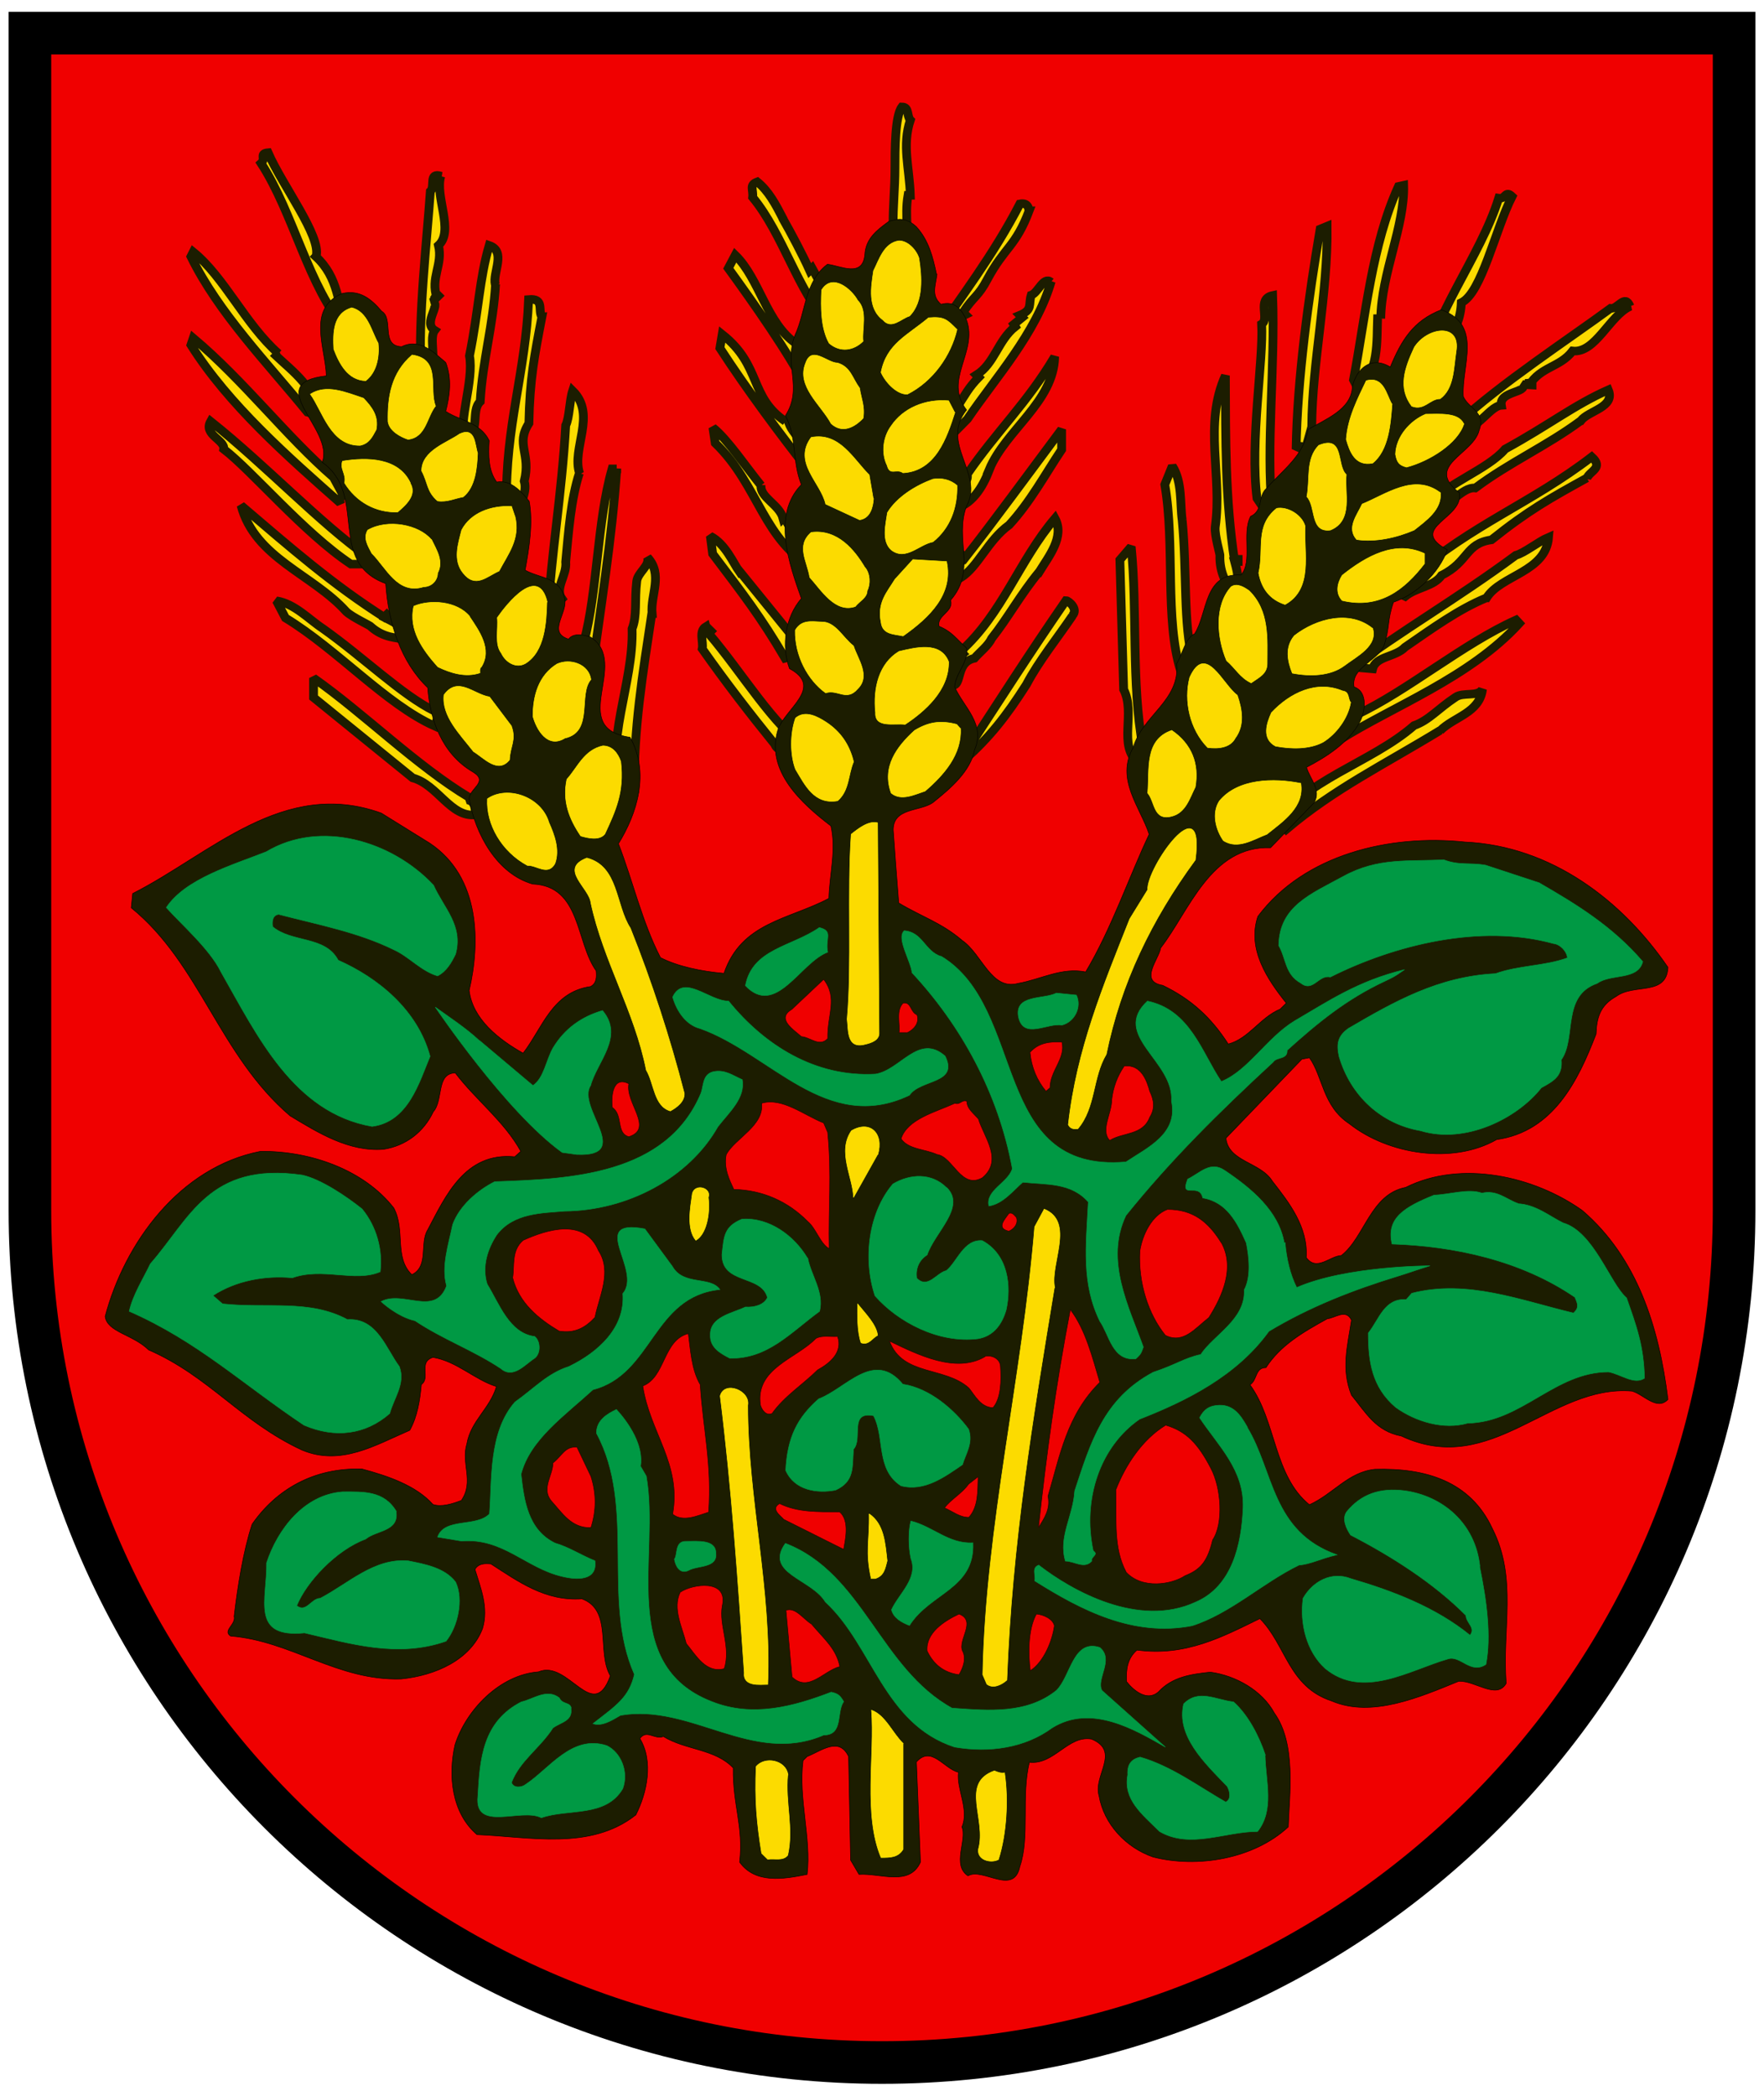 <?xml version="1.0" encoding="UTF-8" standalone="no"?>
<svg
   xmlns:dc="http://purl.org/dc/elements/1.1/"
   xmlns:cc="http://creativecommons.org/ns#"
   xmlns:rdf="http://www.w3.org/1999/02/22-rdf-syntax-ns#"
   xmlns:svg="http://www.w3.org/2000/svg"
   xmlns="http://www.w3.org/2000/svg"
   xmlns:sodipodi="http://sodipodi.sourceforge.net/DTD/sodipodi-0.dtd"
   xmlns:inkscape="http://www.inkscape.org/namespaces/inkscape"
   width="410"
   height="487"
   viewBox="0 0 410 487"
   version="1.1"
   id="svg12"
   sodipodi:docname="CHE Roggwil BE COA.svg"
   inkscape:version="0.92.3 (2405546, 2018-03-11)">
  <defs
     id="defs16">
    <style
       id="style2"
       type="text/css">
   <![CDATA[
    .fil2 {fill:#4F9E2C}
    .fil1 {fill:#DE0000}
    .fil4 {fill:#F8C300}
    .fil0 {fill:white}
    .fil6 {fill:black;fill-rule:nonzero}
    .fil3 {fill:#DE0000;fill-rule:nonzero}
    .fil5 {fill:white;fill-rule:nonzero}
   ]]>
  </style>
    <style
       id="style2-0"
       type="text/css">
   <![CDATA[
    .fil2 {fill:#4F9E2C}
    .fil1 {fill:#DE0000}
    .fil4 {fill:#F8C300}
    .fil0 {fill:white}
    .fil6 {fill:black;fill-rule:nonzero}
    .fil3 {fill:#DE0000;fill-rule:nonzero}
    .fil5 {fill:white;fill-rule:nonzero}
   ]]>
  </style>
  </defs>
  <sodipodi:namedview
     pagecolor="#ffffff"
     bordercolor="#666666"
     borderopacity="1"
     objecttolerance="10"
     gridtolerance="10"
     guidetolerance="10"
     inkscape:pageopacity="0"
     inkscape:pageshadow="2"
     inkscape:window-width="1920"
     inkscape:window-height="1017"
     id="namedview14"
     showgrid="false"
     inkscape:zoom="1.5022279"
     inkscape:cx="338.00239"
     inkscape:cy="252.68601"
     inkscape:window-x="-8"
     inkscape:window-y="-8"
     inkscape:window-maximized="1"
     inkscape:current-layer="svg12" />
  <g
     id="g10"
     style="stroke:#000000">
    <g
       id="g860"
       transform="translate(-371.893,249.398)">
      <path
         id="path828"
         d="M 378.57,-241.796 V 42.913 c 0,103.273 88.705,187.219 198.128,187.219 109.424,0 198.128,-83.946 198.128,-187.219 V -241.796 Z"
         inkscape:connector-curvature="0"
         style="fill:#f00000;fill-opacity:1;stroke:none;stroke-width:1" />
      <g
         style="clip-rule:evenodd;fill-rule:evenodd;image-rendering:optimizeQuality;shape-rendering:geometricPrecision;text-rendering:geometricPrecision"
         id="g945"
         transform="matrix(0.038,0,0,0.038,731.204,-357.969)" />
    </g>
    <path
       d="m 6.951,7.698 v 273.55 c 0,109.38 88.67,198.05 198.05,198.05 109.38,0 198.05,-88.669 198.05,-198.05 V 7.698 Z"
       id="path2"
       inkscape:connector-curvature="0"
       style="fill:none;stroke-width:9.902" />
  </g>
  <style
     type="text/css"
     id="style840">
	.st0{fill:#1D1D1B;}
	.st1{fill:#0085CC;}
	.st2{fill:#FAB800;}
	.st3{fill:#FEFEFE;}
	.st4{fill:#F9B800;}
</style>
  <style
     type="text/css"
     id="style840-8">
	.st0{fill:#1D1D1B;}
	.st1{fill:#0085CC;}
	.st2{fill:#FAB800;}
	.st3{fill:#FEFEFE;}
	.st4{fill:#F9B800;}
</style>
  <g
     style="clip-rule:evenodd;fill-rule:evenodd;stroke-width:1.134;image-rendering:optimizeQuality;shape-rendering:geometricPrecision;text-rendering:geometricPrecision"
     id="g985"
     transform="matrix(0.034,0,0,0.033,7.242,-11.647)">
    <g
       transform="matrix(26.458,0,0,26.458,12959.71,2458.064)"
       id="g1207"
       style="stroke-width:1.134">
      <path
         inkscape:connector-curvature="0"
         d="m -120.306,0.977 c -0.3,8.378 -5.916,12.947 -9.96,19.345 2.097,-15.384 14.903,-31.531 19.621,-47.144 1.872,0.305 1.648,-2.209 3.445,-0.457 -4.343,8.835 -7.863,25.742 -13.105,28.256 z m 43.66,0.99 c -5.317,2.361 -8.987,12.567 -14.903,11.881 -3.295,4.417 -8.238,4.113 -11.233,9.139 v -0.609 l 0.749,-0.076 V 22.911 l -2.396,-0.152 c 1.198,2.285 -6.141,1.752 -5.542,5.56 -3.445,0.228 -7.264,8.911 -10.934,4.493 10.484,-10.053 28.907,-22.544 39.166,-30.312 1.872,0.305 3.67,-3.96 5.017,-0.533 z M -89.452,32.431 c -8.912,6.778 -18.347,11.043 -27.259,17.898 -3.67,-0.381 -6.44,5.788 -10.409,3.503 2.247,-4.341 13.704,-8.454 18.123,-13.861 11.233,-6.321 17.823,-11.729 26.66,-15.765 1.872,4.646 -5.092,5.484 -7.114,8.225 z M -141.049,5.242 h -0.899 c -0.225,5.56 0.449,14.775 -5.167,18.431 l -1.048,-2.133 c 3.145,-17.06 4.718,-35.872 11.608,-51.485 l 1.348,-0.305 c 0.3,10.891 -5.766,23.458 -5.916,35.491 z m 53.17,42.422 c -9.511,5.407 -15.202,8.682 -24.638,16.451 -6.815,0.99 -5.841,5.864 -12.881,9.444 -2.022,3.046 -6.59,3.199 -9.436,5.636 -3.744,-1.676 0.449,-3.884 1.722,-5.255 15.726,-14.014 30.779,-19.497 46.505,-31.911 3.145,2.97 -0.524,3.732 -1.273,5.712 z m -71.068,-13.633 -1.648,6.093 -0.749,-0.762 c -0.674,-0.457 -1.198,0.228 -1.648,0.609 0.3,-18.736 3.22,-40.441 6.216,-58.568 l 1.797,-0.762 c 0.225,18.05 -3.894,36.481 -3.969,53.313 z m 45.082,45.544 c -7.039,2.97 -14.004,8.149 -20.969,13.1 -2.546,2.742 -7.564,2.361 -8.387,5.788 l -5.092,-0.457 c 11.533,-9.063 27.109,-18.355 42.087,-29.779 2.247,-0.609 5.841,-3.656 8.462,-4.798 -0.674,9.292 -12.356,10.053 -16.026,16.146 z m -55.417,-24.143 c -0.749,-0.228 -1.198,0.533 -1.797,0.762 l -2.022,-3.123 c -1.872,-15.232 1.722,-36.786 1.198,-46.382 2.172,-1.295 -1.348,-6.702 2.846,-7.616 0.674,19.193 -1.722,40.518 -0.15,56.359 z m 63.954,30.921 c -12.806,14.471 -32.876,22.163 -46.505,31.074 l -2.621,-0.152 c 1.498,-2.666 4.718,-4.341 7.114,-6.626 12.956,-6.245 27.484,-18.888 41.188,-25.209 z M -178.868,69.826 v -0.533 h 0.899 v 0.609 h -0.899 c 1.048,4.037 1.273,5.179 -1.048,7.921 -0.974,-2.361 -2.846,-4.57 -2.771,-9.52 0.15,-0.152 -1.423,-5.331 -1.198,-7.616 1.872,-13.557 -3.07,-27.342 2.621,-40.289 0.075,17.289 -0.075,32.673 2.396,49.505 z m 53.095,45.011 c -14.528,9.139 -27.484,15.613 -39.765,26.352 -1.348,-1.523 -2.995,2.361 -3.894,-0.152 8.313,-13.1 25.761,-17.441 36.92,-27.494 3.819,-1.371 6.216,-4.493 10.709,-7.54 2.022,-1.447 5.766,0 6.965,-2.132 -0.749,6.321 -7.339,7.311 -10.934,11.043 z m -66.65,-55.978 c 1.273,13.633 0.225,27.799 2.771,37.547 1.648,1.295 -2.396,2.285 -3.145,2.666 -4.194,-13.785 -1.423,-33.511 -4.119,-49.657 l 1.947,-4.95 c 2.621,4.265 1.947,9.977 2.546,14.394 z m -10.11,60.167 h 0.3 c 1.198,1.904 -0.674,3.199 -1.648,4.341 -5.167,-4.57 -0.524,-13.1 -3.67,-19.421 l -0.974,-34.501 2.921,-3.503 c 1.648,16.527 0,36.633 2.995,53.084 z m -60.135,-166.64 c -2.172,6.778 -0.225,12.719 0,20.03 h -0.599 c -0.974,5.941 0.599,9.444 -0.974,17.593 l 0.374,-0.609 c -4.943,-2.437 -2.771,-13.937 -2.771,-24.143 0,-4.874 0,-13.937 1.797,-16.375 1.947,0 1.198,2.437 2.172,3.503 z m -32.876,26.352 c 1.947,3.503 5.092,9.596 6.89,13.709 l 0.599,-0.609 c 2.546,4.874 5.916,9.825 4.493,15.308 -8.238,-9.368 -11.982,-24.371 -19.845,-34.196 0.225,-2.056 -0.974,-3.275 1.198,-4.113 2.921,2.437 4.718,5.941 6.665,9.825 z m 63.58,-2.209 c -3.52,9.596 -6.291,9.596 -10.784,18.202 -2.396,4.722 -3.52,4.493 -6.291,8.835 l 0.599,0.609 c -3.744,1.828 -1.797,4.113 -3.969,6.55 l -0.599,-0.609 c -1.198,0.838 -1.797,2.894 -3.37,2.437 l 0.599,-0.609 -0.374,0.381 -1.797,-1.828 0.374,-0.381 0.599,0.609 c 7.264,-11.043 15.726,-22.315 22.616,-36.024 1.797,-0.381 2.322,0.838 2.322,1.828 z m -60.21,35.339 c -0.225,4.113 4.343,5.103 4.718,11.043 l -1.797,1.219 c -4.718,-9.596 -14.004,-23.153 -20.444,-32.292 l 1.797,-3.503 c 6.291,6.321 8.088,18.202 15.726,23.534 z m 65.901,-16.527 c -3.969,13.937 -14.378,25.59 -21.643,36.633 l -2.771,2.894 c -0.374,-0.228 -0.599,-0.838 -1.198,-0.609 l -1.198,1.219 -1.198,-2.437 0.599,0.609 c 0.974,-0.609 0.374,-3.046 2.396,-2.209 -0.824,-2.285 1.198,-0.609 0,-3.046 l 0.599,0.609 c 2.172,-3.503 3.145,-5.484 5.691,-8.149 l -0.599,-0.609 c 4.718,-3.046 5.542,-9.215 10.035,-12.871 l -0.374,-0.609 2.172,-1.828 -0.599,-0.609 c 3.37,-1.447 2.172,-2.818 2.921,-5.331 1.797,-0.609 3.145,-5.103 5.092,-3.503 z m -68.672,37.243 0.599,-0.609 c 0.974,4.874 6.665,7.54 8.462,12.871 l -2.771,1.219 C -296.142,36.239 -304.754,24.358 -311.868,13.086 l 0.599,-3.656 c 10.26,8.378 6.89,16.603 16.326,23.153 z m 52.721,12.871 c -1.797,4.722 -4.493,9.444 -9.661,10.663 -1.797,-3.656 4.718,-6.321 3.894,-9.444 7.489,-11.272 15.577,-19.04 22.616,-31.302 -0.225,12.033 -12.581,19.421 -16.925,30.084 z m -59.012,4.113 c -0.374,3.275 4.718,5.103 5.691,8.835 l 0.599,-0.609 c 0.225,2.437 1.348,2.666 2.771,5.331 l -0.374,-0.381 0.599,-0.609 0.374,0.381 -0.599,0.609 c 3.37,2.894 5.317,3.656 6.291,7.768 l -1.198,1.219 c -13.779,-7.768 -14.528,-22.315 -25.986,-33.739 l -0.599,-4.113 c 3.744,3.046 8.687,10.663 12.431,15.384 z m 77.659,-9.444 c -4.119,6.321 -8.088,13.937 -13.555,20.03 -5.542,4.113 -8.088,11.272 -12.581,14.09 -1.797,0.609 -3.145,6.55 -4.943,3.503 0.374,-2.056 2.546,-6.931 6.141,-8.835 l -0.374,0.381 -0.599,-0.609 0.374,-0.381 0.599,0.609 c 7.489,-9.825 16.326,-22.315 24.938,-34.196 v 5.331 z m -5.691,32.368 c -4.943,6.169 -8.238,12.49 -12.356,17.822 -0.974,2.056 -2.921,3.503 -4.493,5.331 -5.542,1.219 -2.546,8.835 -6.89,6.931 -0.824,-2.666 0.974,-4.113 2.921,-6.321 l -0.599,-0.609 1.573,-1.219 -0.599,-0.609 c 10.859,-10.053 15.127,-24.143 24.413,-35.415 2.546,4.874 -1.573,10.053 -3.969,14.09 z m -77.509,0 13.555,17.212 c 0,2.056 0.374,3.046 0.599,5.331 l -2.396,0.609 c -6.291,-11.043 -10.784,-16.984 -18.722,-27.799 l -0.599,-4.722 c 3.894,2.056 5.916,7.159 7.489,9.444 z m 85.971,11.881 c -3.744,5.712 -8.687,12.033 -11.832,18.202 -5.317,8.606 -9.436,13.937 -15.951,20.03 l -0.599,-2.209 0.599,0.609 c 9.061,-14.318 16.55,-26.428 26.136,-40.746 0.599,0 3.37,2.285 1.573,4.113 z m -93.984,4.646 -0.374,-0.381 0.599,-0.609 0.374,0.381 -0.599,0.609 c 8.837,10.663 16.7,24.6 25.537,30.693 -0.599,2.056 -3.37,3.656 -4.493,2.285 -0.749,-3.046 -2.921,-0.838 -3.969,-3.503 -6.291,-7.997 -12.581,-16.375 -18.722,-25.362 0.374,-1.828 -0.974,-4.722 0.974,-5.941 0.225,0.838 0,1.447 0.599,1.828 z M -416.262,-11.285 c 5.916,5.636 5.691,12.567 7.863,19.573 -9.81,-11.424 -13.555,-30.997 -22.017,-44.402 1.348,-1.219 -0.599,-2.589 1.797,-2.818 3.744,8.835 13.779,22.239 12.431,27.57 z m 32.277,-21.401 c -1.573,5.407 3.52,14.623 -0.599,18.431 1.198,5.179 -2.172,8.606 -0.374,14.014 l -0.374,-0.381 0.374,-0.609 0.374,0.381 -1.573,1.599 c 2.396,0.609 -2.546,5.636 0.599,7.616 -1.947,2.589 1.947,10.967 -3.52,10.815 -0.824,-14.014 1.573,-35.415 2.396,-47.829 1.348,-1.219 -0.599,-5.179 2.771,-4.037 z m 14.154,28.789 c -0.599,10.815 -3.37,20.411 -3.969,31.226 -2.546,2.437 0.225,8.378 -3.969,9.825 -1.797,-4.417 2.396,-15.384 1.198,-22.01 2.396,-12.186 2.546,-20.411 5.092,-29.398 4.493,1.599 0.824,7.235 1.573,10.434 z m -56.091,18.431 -0.599,0.609 c 3.894,3.808 11.009,9.215 10.26,15.613 l -2.172,-0.609 c -10.409,-13.176 -22.991,-26.428 -30.105,-41.431 l 0.599,-1.219 c 8.088,6.778 13.405,19.193 22.017,27.037 z m 68.073,-9.825 c -1.947,10.434 -3.145,16.603 -3.37,28.408 -3.52,5.636 0.599,7.997 -1.198,15.384 0.974,3.427 -1.797,6.778 -1.797,10.434 -3.52,1.599 -2.546,-2.818 -2.771,-4.57 -0.374,-20.411 4.943,-34.805 5.691,-54.226 4.119,-0.381 2.396,2.818 3.37,4.57 z m -53.844,42.802 2.921,5.56 -0.599,-0.381 c -0.824,0.228 -0.599,0.99 -0.599,1.599 -13.405,-12.186 -28.907,-26.199 -38.567,-42.041 l 0.599,-1.828 c 13.18,11.424 24.039,26.199 36.171,37.014 z m 63.505,-1.142 c -2.172,7.007 -2.771,15.384 -3.52,23.61 0.374,3.58 -2.921,7.007 -0.974,9.825 l -3.52,3.427 c 0.599,-14.242 3.52,-31.378 4.493,-49.581 0.974,-1.98 0.974,-6.626 1.797,-9.215 6.291,6.398 -0.374,15.384 1.797,22.01 z m -54.443,22.391 c -0.599,0.381 -0.374,1.219 -0.599,1.828 h -3.969 c -12.207,-8.378 -25.537,-24.828 -32.876,-30.617 0.374,-2.437 -5.317,-3.808 -3.37,-7.388 14.378,11.805 28.308,27.189 40.739,36.176 z m 64.104,-23.61 c -1.198,18.812 -4.343,38.004 -6.291,53.617 l -1.797,1.828 c -0.974,-2.818 -0.225,-6.169 -0.374,-9.368 3.52,-13.404 3.37,-31.988 7.264,-46.001 h 1.198 z m -59.611,39.832 -0.374,-0.381 0.599,-0.609 0.374,0.381 -0.599,0.609 c 3.52,1.828 4.493,2.437 5.092,5.788 -2.396,-0.762 -5.542,-0.381 -9.061,-3.58 0,-0.228 -4.718,-2.437 -6.291,-3.96 -8.687,-9.977 -23.59,-14.242 -27.184,-28.256 12.581,11.043 23.59,21.02 37.369,30.007 z m 68.672,-1.219 c -2.396,16.375 -4.718,30.769 -4.493,46.61 -1.947,0 -1.198,2.818 -3.52,1.828 -4.343,-14.394 3.37,-29.779 2.921,-44.402 1.348,-3.58 0.599,-7.388 1.198,-12.643 0.225,-2.361 3.52,-4.189 2.771,-6.398 4.119,4.57 0.749,9.977 1.198,15.004 z m -84.998,3.96 c 10.634,7.768 20.295,17.593 28.907,22.01 1.947,-0.381 0.225,3.199 0,3.96 -12.581,-5.788 -25.162,-20.411 -38.567,-28.789 l -2.322,-4.57 c 4.718,0.762 8.462,5.027 11.982,7.388 z m 37.968,45.011 -0.599,0.609 c 2.172,0.381 1.947,2.589 2.172,3.96 -6.515,0.838 -9.81,-7.997 -16.326,-9.825 l -25.612,-21.401 v -5.179 c 12.956,9.368 26.585,23.381 40.29,31.835 z"
         style="fill:#fcdb00;fill-opacity:1;stroke:#1c1d00;stroke-width:2.269;stroke-linecap:square;stroke-miterlimit:2;stroke-dasharray:none;stroke-opacity:1"
         id="path1152" />
      <path
         inkscape:connector-curvature="0"
         d="m -255.778,-6.563 c -0.374,3.123 -1.573,5.636 1.048,7.997 3.595,-1.066 5.317,1.447 6.59,4.189 2.995,8.53 -6.066,15.918 0,23.914 -6.965,8.911 4.643,17.06 0,25.59 -3.22,8.911 2.696,17.06 -4.119,25.057 0.899,3.123 -3.595,3.96 -2.996,6.931 3.37,1.447 4.418,3.275 7.114,5.788 0.524,4.037 -2.846,6.55 -3.07,10.358 2.322,5.407 8.013,9.825 5.167,16.679 -1.048,5.788 -6.216,10.358 -10.859,14.166 -3.37,2.361 -10.185,1.295 -10.185,7.235 0.374,5.255 0.899,12.871 1.423,19.421 5.916,3.656 11.083,5.255 16.4,9.977 5.167,3.656 7.489,13.404 14.453,11.424 5.916,-1.066 11.233,-4.341 17.449,-3.046 6.74,-11.653 11.233,-25.438 16.4,-36.633 -2.322,-7.235 -8.762,-14.699 -4.119,-23.077 2.322,-8.53 12.132,-12.49 11.233,-22.315 1.573,-2.742 2.172,-6.702 4.643,-7.997 3.37,-5.407 2.322,-16.298 11.982,-15.613 3.07,-3.656 0.15,-11.043 2.471,-15.613 3.37,-1.599 1.797,-5.407 4.119,-7.464 4.119,-4.874 9.661,-8.682 10.709,-15.613 4.269,-2.742 11.233,-5.255 11.458,-11.424 1.048,-4.722 4.793,-8.378 9.81,-5.255 2.846,-7.083 5.916,-12.338 13.18,-15.232 10.859,4.037 5.167,14.928 5.691,23.077 1.273,3.123 5.916,4.189 4.119,8.911 -1.423,6.55 -14.304,9.444 -5.167,16.679 1.423,6.931 -13.555,9.292 -3.07,15.232 -2.172,6.169 -7.863,11.805 -13.929,13.937 -1.648,4.874 -0.899,6.702 -2.471,11.653 -1.947,4.189 -8.537,5.788 -7.713,10.891 3.744,1.295 2.846,6.931 1.423,9.444 -2.996,5.636 -8.762,9.292 -13.704,11.957 0.899,3.123 3.894,6.017 1.947,9.444 l -11.233,11.957 c -15.502,-0.533 -21.043,16.908 -28.382,26.656 -0.524,3.123 -5.691,8.911 0.524,9.977 7.339,3.656 12.506,8.53 16.925,15.613 5.317,-1.447 8.238,-7.083 13.405,-9.292 l 1.573,-1.599 c -4.793,-6.169 -10.185,-14.318 -7.339,-23.077 11.982,-16.527 34.074,-21.934 53.545,-19.802 22.317,1.066 40.664,15.613 52.421,33.358 -0.374,7.768 -8.762,4.189 -13.405,7.768 -4.119,2.361 -5.017,5.636 -5.167,9.977 -4.643,12.49 -11.083,25.971 -25.686,28.103 -11.383,6.702 -28.008,3.96 -38.043,-4.189 -6.965,-4.722 -6.815,-12.49 -10.335,-17.593 l -1.947,0.381 -19.621,21.02 c 0.674,6.321 8.912,6.321 11.982,11.424 4.269,5.636 9.286,12.186 8.762,20.335 2.696,3.808 6.066,-0.381 9.061,-0.533 6.066,-4.874 7.489,-16.298 16.625,-18.126 14.453,-7.464 33.4,-2.894 45.682,6.169 14.079,12.49 19.77,30.845 22.092,50.266 -2.846,3.123 -6.216,-1.295 -9.286,-2.209 -21.043,-1.828 -36.246,23.229 -59.611,11.957 -6.59,-1.295 -9.136,-6.169 -12.881,-10.891 -2.696,-6.931 -1.048,-12.871 0,-19.954 -1.423,-3.123 -4.269,-0.533 -6.216,-0.381 -6.44,3.656 -12.132,7.083 -15.876,13.024 -2.846,0 -2.172,3.275 -4.119,4.57 6.815,9.596 6.066,24.143 15.352,31.911 6.216,-2.894 9.96,-8.682 16.925,-9.444 13.03,-0.381 24.638,3.123 30.33,15.765 6.59,13.404 2.471,26.885 3.595,41.203 -2.471,4.493 -8.013,-0.762 -12.282,-0.533 -9.96,4.189 -22.466,9.825 -32.801,5.255 -11.233,-3.808 -11.757,-14.851 -18.572,-21.934 -9.661,4.874 -19.246,10.129 -31.752,8.378 -2.471,2.209 -2.846,5.103 -2.696,8.378 1.797,2.361 5.317,5.407 8.238,2.742 3.595,-4.037 8.537,-4.722 13.405,-5.255 6.59,0.914 13.405,4.874 16.55,10.891 5.691,8.149 3.894,21.63 3.595,30.312 -8.912,8.53 -23.515,11.043 -34.973,7.997 -6.965,-2.513 -12.656,-8.682 -13.929,-16.298 -1.573,-5.407 5.691,-11.805 -1.947,-15.08 -6.066,-1.066 -9.661,6.931 -16.026,6.169 -2.172,8.682 0.15,19.954 -2.471,27.723 -1.573,7.997 -9.661,0.152 -13.405,2.513 -4.269,-2.894 -0.15,-9.596 -1.573,-13.023 1.947,-4.57 -1.423,-9.977 -0.899,-14.547 -3.744,-0.914 -6.965,-7.235 -10.859,-2.742 l 1.048,26.656 c -2.846,6.55 -10.335,2.894 -15.876,3.275 l -2.172,-3.808 -0.524,-27.57 c -2.471,-5.407 -7.114,-1.447 -10.709,0 l -1.048,1.066 c -1.273,9.977 2.172,20.716 1.048,30.312 -6.216,1.295 -13.405,2.513 -17.449,-3.275 1.048,-9.596 -1.797,-15.08 -1.648,-25.057 -4.643,-5.103 -12.282,-4.722 -18.048,-8.378 -2.322,0.914 -4.269,-1.98 -6.066,0.533 3.595,6.169 1.797,14.547 -1.048,20.335 -11.757,9.596 -27.634,5.788 -41.038,5.255 -6.59,-5.788 -7.489,-15.765 -5.691,-23.914 2.846,-9.292 11.608,-18.659 21.568,-19.421 7.713,-3.427 14.079,13.937 18.572,1.066 -3.595,-6.321 0.674,-17.441 -7.339,-20.487 -9.436,0.685 -16.4,-4.57 -23.515,-9.292 -1.573,-0.152 -3.22,-0.152 -4.119,1.447 1.423,4.874 3.595,10.129 1.947,15.765 -3.07,8.302 -12.132,12.49 -21.043,13.404 -16.4,0.533 -28.382,-10.129 -44.034,-11.424 -2.172,-1.447 1.423,-3.046 0.899,-5.255 0.899,-7.845 2.322,-17.212 4.643,-24.524 6.216,-9.215 15.876,-15.08 28.382,-14.699 6.59,1.828 13.929,4.341 18.348,9.444 2.172,0.762 5.017,-0.152 7.339,-1.066 3.37,-5.103 -0.15,-9.825 1.423,-15.08 1.048,-6.169 5.916,-9.292 7.639,-15.232 -5.691,-1.828 -10.185,-6.702 -16.4,-7.768 -3.894,1.295 -0.524,5.407 -2.996,7.235 -0.374,4.341 -1.048,8.53 -2.996,12.186 -8.912,3.96 -17.823,9.596 -27.858,5.255 -15.876,-7.616 -23.889,-19.573 -39.616,-26.656 -4.044,-4.113 -10.709,-4.722 -11.233,-8.911 5.017,-19.573 19.246,-39.756 40.14,-43.945 12.806,-0.152 26.735,4.874 34.448,15.08 3.07,6.017 0,13.024 4.643,17.745 4.493,-2.209 1.947,-8.378 4.119,-11.957 4.643,-9.063 9.661,-20.716 22.466,-19.421 l 1.573,-1.447 c -4.269,-7.997 -11.757,-13.785 -16.925,-20.868 -5.017,0.152 -2.996,7.235 -5.691,10.358 -2.471,5.407 -7.114,9.063 -12.881,9.977 -8.912,0.685 -16.775,-4.341 -24.114,-8.911 -18.348,-16.146 -23.215,-40.441 -41.038,-55.369 l 0.374,-3.808 c 20.145,-10.51 38.942,-30.845 64.254,-21.401 l 12.506,7.997 c 13.18,9.063 13.03,26.656 10.185,39.223 0.899,7.616 7.639,13.024 13.929,16.679 5.017,-6.702 7.489,-16.298 17.449,-17.745 1.573,-0.914 1.573,-2.513 1.423,-4.189 -5.317,-7.616 -3.894,-22.544 -16.4,-23.077 -9.286,-2.742 -14.828,-13.404 -16.4,-22.544 -0.15,-2.894 5.167,-4.57 1.048,-7.235 -8.238,-4.874 -11.233,-14.318 -11.757,-22.467 -6.965,-6.854 -10.185,-17.212 -10.859,-27.723 -15.352,-5.788 -4.493,-23.61 -16.4,-32.292 3.22,-8.911 -15.876,-21.02 1.048,-23.001 -0.15,-7.235 -5.167,-17.974 4.119,-21.934 4.493,-1.066 7.489,1.447 10.185,4.722 3.22,1.98 -0.374,9.215 5.167,9.444 4.793,-2.513 8.762,1.98 11.383,4.189 1.648,4.341 1.048,8.911 0,13.023 3.744,2.513 8.912,2.894 11.233,7.768 -0.225,4.037 -0.225,7.997 1.947,11.043 3.894,-0.685 6.59,2.894 8.387,5.103 1.048,5.636 0,12.49 -1.048,18.355 3.894,2.209 8.912,1.828 10.185,7.464 1.048,3.808 -4.643,9.063 1.048,10.891 1.273,-1.828 4.119,-1.066 5.691,-0.533 10.335,6.931 -6.216,24.143 10.185,26.656 5.167,9.444 1.797,20.335 -2.996,28.332 3.744,9.977 6.066,20.716 10.859,30.312 4.493,2.361 10.559,3.656 16.4,4.189 4.493,-13.633 16.775,-14.318 27.109,-19.954 0.15,-6.321 1.947,-12.871 0.524,-19.269 -7.639,-6.017 -16.925,-14.699 -13.704,-25.59 1.797,-5.636 11.982,-11.272 2.996,-16.298 -2.172,-6.169 -1.048,-13.785 3.07,-18.659 -3.07,-8.911 -7.713,-22.163 0,-30.312 -2.471,-6.321 -1.048,-12.338 -4.119,-18.355 4.643,-7.464 -0.524,-13.404 2.471,-21.401 2.846,-6.321 2.471,-14.318 8.387,-18.888 3.37,0.381 9.061,3.656 9.661,-2.513 0.225,-4.341 3.07,-6.55 6.216,-8.911 2.846,-0.914 4.793,-0.762 7.114,1.447 3.22,3.656 4.269,8.149 5.167,12.49 z"
         style="fill:#1c1d00;stroke:#000000;stroke-width:0.136px;stroke-linecap:square;stroke-miterlimit:2"
         id="path1154" />
      <path
         inkscape:connector-curvature="0"
         d="m -284.01,196.862 c -2.172,2.361 -4.493,-0.381 -6.815,-0.533 -1.947,-1.828 -6.59,-4.722 -2.471,-7.235 l 8.238,-7.997 c 3.744,5.103 0.899,9.292 1.048,15.765 z m 23.065,-6.321 c 0.749,2.209 -0.899,3.96 -2.471,4.722 h -2.172 c 0.374,-1.98 -0.899,-5.788 1.048,-7.845 2.172,-0.381 1.797,2.361 3.595,3.123 z m 37.444,7.235 c 1.048,4.341 -3.07,7.616 -3.07,12.186 l -1.048,0.914 c -2.322,-2.894 -3.744,-6.321 -4.119,-10.358 2.172,-2.513 5.017,-2.894 8.238,-2.742 z m 22.691,13.1 c 1.123,2.437 1.423,4.57 0,6.931 -1.797,4.874 -6.965,3.96 -10.335,6.169 -2.471,-2.742 0.524,-7.083 0.524,-10.891 0.374,-3.275 1.423,-6.169 3.22,-8.911 4.493,-0.533 5.916,4.189 6.59,6.702 z m -134.573,-2.056 c -1.048,5.103 6.59,11.957 0,14.166 -3.37,-0.914 -1.423,-5.788 -4.269,-7.768 -0.374,-3.123 0.15,-8.53 4.269,-6.321 z m 51.373,13.1 c 1.048,11.043 0.15,19.954 0.374,30.845 -2.322,-1.295 -3.37,-5.407 -5.542,-7.235 -5.017,-5.255 -11.608,-8.378 -19.096,-8.53 -1.048,-2.361 -2.696,-5.636 -1.947,-9.292 2.322,-4.341 9.81,-7.616 9.136,-13.633 5.317,-1.599 10.859,3.123 16.026,5.255 l 1.048,2.513 z m 38.942,-3.656 c 1.423,4.874 6.44,10.891 1.048,15.613 -5.542,3.275 -7.639,-5.636 -11.757,-6.169 -2.996,-1.447 -7.339,-1.295 -9.286,-4.189 1.648,-5.255 8.912,-7.083 13.929,-9.444 1.273,0.533 1.797,-1.066 3.07,-0.533 0,1.98 1.797,3.275 2.996,4.722 z m 62.756,32.901 c 3.595,6.702 0.225,14.318 -3.22,19.954 -3.595,2.894 -6.59,7.083 -11.233,4.722 -4.418,-5.636 -7.039,-13.937 -6.59,-22.467 0.674,-4.341 3.07,-9.444 7.114,-11.043 6.59,0 10.559,3.275 13.929,8.911 z m -52.946,-6.702 c 0.524,1.599 -0.524,3.046 -1.947,3.656 -3.37,-0.762 -1.048,-3.123 0,-4.722 0.899,-0.381 1.423,0.533 1.947,1.066 z m -107.988,8.835 c 3.595,5.636 0.15,12.186 -0.899,17.745 -2.471,2.742 -5.167,4.341 -9.286,3.656 -5.317,-3.275 -10.335,-7.464 -11.982,-14.166 0.524,-3.275 -0.374,-7.235 2.696,-9.977 6.216,-2.894 15.876,-6.017 19.471,2.742 z m 129.556,35.034 c -8.537,8.682 -10.335,19.573 -13.405,30.312 0.674,3.427 -0.899,5.788 -2.471,8.378 2.172,-20.259 4.418,-37.471 8.238,-58.035 3.969,5.407 5.691,12.719 7.639,19.421 z m -106.341,-13.023 c 0.524,3.96 0.749,9.596 3.07,13.633 0.749,11.957 3.07,21.249 2.172,33.968 -2.846,0.914 -6.59,2.742 -9.286,0.533 2.322,-13.404 -5.916,-21.782 -7.713,-34.12 5.916,-2.361 5.167,-12.186 11.757,-13.937 z m 38.567,0.838 c 1.423,4.189 -1.947,7.083 -5.167,8.911 -3.894,3.96 -8.537,6.931 -11.757,11.576 -1.573,0.762 -2.696,-1.066 -2.996,-2.209 -1.423,-9.825 9.286,-12.338 14.304,-17.745 1.573,-0.914 3.744,-0.381 5.691,-0.533 z m 37.968,5.331 c 1.947,-0.533 4.119,0.685 4.119,2.742 0.225,3.275 0.225,8.378 -1.947,10.891 -3.22,-0.152 -4.643,-3.275 -6.216,-5.255 -6.216,-5.788 -17.149,-3.123 -20.519,-12.49 7.339,3.656 17.149,8.682 24.638,4.189 z m 58.487,29.779 c 2.696,5.255 3.295,14.699 0.449,19.04 -1.348,5.864 -3.22,7.921 -7.114,9.52 -3.445,2.361 -11.083,3.656 -15.202,-0.914 -3.37,-6.55 -2.471,-13.633 -2.696,-21.934 2.471,-6.55 6.815,-13.404 12.881,-17.212 5.317,1.599 8.387,4.95 11.682,11.5 z m -160.185,2.132 c 1.423,4.57 1.423,9.063 0,13.633 -5.017,0.152 -7.339,-3.808 -10.335,-7.235 -2.471,-3.275 0.524,-6.702 0.524,-9.977 2.322,-1.828 3.07,-4.494 6.216,-4.189 z m 97.579,10.891 c -2.322,0 -4.119,-1.599 -6.216,-2.513 1.573,-2.209 4.493,-3.808 6.216,-6.321 l 2.471,-1.98 c -0.15,3.656 0.15,7.997 -2.471,10.891 z m -33.325,-1.447 c 2.696,2.361 1.423,7.616 1.048,9.977 l -15.502,-7.997 c -0.524,-0.762 -3.595,-2.742 -1.048,-4.189 4.643,2.361 9.96,2.209 15.502,2.209 z m -30.33,25.057 c -0.899,5.255 2.322,10.891 0.524,16.679 -4.793,1.295 -7.339,-3.656 -9.81,-6.702 -1.048,-4.341 -3.595,-9.292 -1.573,-13.633 3.07,-2.209 12.506,-3.656 10.859,3.656 z m 30.33,16.146 c -4.119,1.066 -8.013,6.931 -12.282,2.742 l -1.573,-17.745 c 2.471,-0.914 4.493,2.361 6.59,3.656 3.22,3.96 6.44,6.55 7.339,11.424 z m 31.752,-4.189 c 1.048,1.98 0.15,4.494 -0.899,6.321 -3.894,-0.533 -6.59,-2.742 -8.238,-6.321 -0.374,-4.874 4.493,-7.997 8.238,-9.825 4.643,1.828 -0.374,6.854 0.899,9.825 z m 23.739,-6.702 c -0.524,3.96 -2.696,9.596 -6.216,11.957 -0.524,-4.189 -0.674,-10.891 1.573,-15.08 1.797,0.152 4.269,1.295 4.643,3.123 z"
         style="fill:#f00000;fill-opacity:1;stroke:#220000;stroke-width:0.136px;stroke-linecap:square;stroke-miterlimit:2"
         id="path1156" />
      <path
         inkscape:connector-curvature="0"
         d="m -385.858,156.04 c 2.696,6.169 7.713,10.739 5.691,18.355 -1.048,2.209 -2.322,4.57 -4.643,5.788 -4.269,-1.295 -7.339,-5.103 -11.233,-6.931 -9.286,-4.722 -19.621,-6.702 -29.805,-9.444 -1.573,0.152 -1.797,1.828 -1.573,3.275 5.017,4.341 13.555,2.361 16.925,8.911 10.335,4.722 20.519,13.252 23.739,25.59 -2.846,7.083 -5.691,17.441 -14.978,18.659 -20.295,-3.656 -29.656,-24.143 -39.091,-41.203 -2.846,-6.017 -10.484,-12.871 -14.079,-17.06 4.943,-7.692 17.074,-11.272 25.836,-14.851 14.079,-8.682 32.651,-2.742 43.21,8.911 z m 285.847,-0.533 c 9.436,5.636 18.722,11.424 26.585,20.868 -1.273,5.103 -8.238,3.123 -11.757,5.788 -9.286,3.275 -5.317,14.547 -9.286,20.335 0.374,4.341 -1.947,5.636 -5.167,7.464 -6.216,8.149 -19.621,15.08 -31.228,11.424 -10.185,-1.828 -18.048,-9.292 -21.043,-19.802 -0.674,-3.275 -0.374,-5.407 2.471,-7.464 11.757,-7.083 23.215,-13.785 37.968,-14.547 5.916,-2.209 12.656,-1.98 18.572,-4.189 -0.15,-1.828 -1.947,-3.656 -3.595,-3.808 -18.947,-5.407 -41.188,0.381 -57.664,8.911 -2.996,-0.762 -4.493,4.189 -7.639,1.599 -4.119,-2.361 -3.744,-6.55 -5.691,-9.977 0.15,-10.51 8.313,-13.709 16.7,-18.431 8.987,-5.103 17,-3.884 25.911,-4.417 4.119,1.599 6.59,0.685 10.859,1.447 l 13.929,4.722 z m -183.999,18.355 c -7.114,2.742 -13.405,17.441 -21.268,8.911 1.797,-9.825 11.982,-10.358 19.096,-15.461 3.744,0.914 1.423,2.97 2.172,6.55 z"
         style="fill:#009944;fill-opacity:1;stroke:#009640;stroke-width:0.136px;stroke-linecap:square;stroke-miterlimit:3.86"
         id="path1158" />
      <path
         inkscape:connector-curvature="0"
         d="m -254.729,174.928 c 22.317,13.785 12.656,57.882 47.778,54.76 5.542,-3.808 13.555,-7.464 11.757,-16.146 0.749,-10.739 -15.726,-17.517 -6.216,-26.656 11.083,2.361 14.079,13.785 19.096,21.401 6.965,-2.894 11.757,-11.653 18.947,-16.146 8.762,-5.255 16.251,-10.586 28.382,-13.633 -2.771,2.056 -3.37,2.209 -5.167,3.123 -9.81,4.722 -17.299,11.043 -25.162,18.355 0.15,2.513 -2.696,1.676 -3.595,3.123 -13.929,13.252 -26.435,25.971 -38.043,40.822 -5.542,11.957 0.749,24.295 4.493,35.034 -0.524,1.447 -0.524,1.828 -1.947,3.123 -6.066,0.685 -6.815,-6.321 -9.286,-9.977 -4.793,-10.129 -3.595,-19.954 -2.996,-31.759 -4.493,-5.255 -10.859,-4.57 -16.925,-5.255 -2.471,2.209 -5.167,5.788 -8.762,6.321 -0.899,-4.189 4.868,-6.093 6.066,-9.901 -3.595,-20.183 -13.255,-38.157 -25.911,-52.17 -0.374,-3.275 -4.119,-9.215 -2.022,-11.196 4.793,0.381 5.242,5.407 9.511,6.854 z"
         style="fill:#009944;fill-opacity:1;stroke:#009640;stroke-width:0.136px;stroke-linecap:square;stroke-miterlimit:3.86"
         id="path1160" />
      <path
         inkscape:connector-curvature="0"
         d="m -271.654,206.306 c 6.44,-1.066 11.158,-10.967 17.973,-4.798 3.595,7.464 -6.365,6.093 -9.211,10.434 -21.418,10.51 -35.871,-11.043 -54.069,-17.745 -3.595,-0.914 -6.066,-4.57 -7.114,-8.378 2.846,-6.321 9.436,1.066 14.453,1.066 9.286,11.805 22.466,20.335 37.968,19.421 z m 51.897,-21.02 c 1.423,3.123 -0.374,7.083 -3.744,7.997 -3.744,-0.685 -9.96,3.96 -11.233,-2.209 -1.048,-6.017 6.44,-4.57 9.81,-6.321 z m -154.194,12.11 13.779,11.957 c 2.846,-1.98 3.37,-6.702 5.167,-9.977 3.07,-5.255 7.489,-8.378 12.806,-9.977 5.691,6.931 -1.423,13.633 -3.07,19.954 -3.744,5.788 11.233,19.04 -3.595,18.355 l -3.744,-0.533 c -14.528,-10.739 -32.801,-38.69 -32.801,-38.69 3.37,2.513 8.013,5.636 11.383,8.911 z"
         style="fill:#009944;fill-opacity:1;stroke:#009640;stroke-width:0.136px;stroke-linecap:square;stroke-miterlimit:3.86"
         id="path1162" />
      <path
         inkscape:connector-curvature="0"
         d="m -306.102,207.753 c 0.899,4.874 -3.37,8.682 -6.291,12.567 -7.489,13.633 -23.365,22.315 -39.616,22.467 -5.691,0.533 -13.18,0.381 -17.524,6.321 -2.322,3.656 -3.894,8.378 -2.471,13.1 3.07,5.103 5.691,13.1 12.282,13.937 1.573,1.295 1.573,4.57 0,5.788 -2.471,1.599 -5.542,5.636 -8.762,2.742 -7.114,-4.874 -14.978,-7.768 -22.167,-12.719 -4.643,-1.066 -8.762,-5.103 -8.762,-5.103 5.691,-3.123 13.929,4.189 16.925,-4.189 -1.423,-5.103 0.524,-11.043 1.573,-16.298 1.797,-5.103 6.59,-9.215 10.859,-11.424 19.246,-0.685 44.408,-1.599 53.32,-23.61 0.674,-1.98 0.374,-4.874 3.07,-5.636 2.996,-0.685 5.017,0.914 7.339,1.98 z m 140.265,43.412 c 0.374,4.341 1.273,8.378 2.996,11.957 12.806,-5.788 34.448,-5.788 34.448,-5.788 -3.22,0.99 -5.317,1.828 -8.238,2.742 -11.608,3.656 -22.841,8.149 -33.4,14.699 -8.238,11.805 -21.268,18.507 -33.4,23.381 -10.185,7.235 -14.828,21.249 -11.982,35.034 1.573,1.066 -0.749,1.599 -0.374,2.742 -1.947,2.209 -4.493,0 -6.815,0 -1.872,-6.474 2.022,-11.957 2.396,-18.659 4.119,-12.871 7.414,-24.524 20.295,-31.607 5.841,-1.98 8.088,-3.808 12.282,-4.722 3.37,-5.255 11.608,-9.292 11.233,-17.212 1.797,-3.427 1.273,-8.682 0.524,-12.49 -2.322,-5.407 -5.017,-10.891 -11.233,-11.957 -0.899,-4.341 -6.066,0.609 -3.894,-5.027 3.22,-1.599 5.841,-4.95 9.586,-2.285 6.815,4.722 13.929,10.739 15.352,19.269 z"
         style="fill:#009944;fill-opacity:1;stroke:#009640;stroke-width:0.136px;stroke-linecap:square;stroke-miterlimit:3.86"
         id="path1164" />
      <path
         inkscape:connector-curvature="0"
         d="m -404.28,242.254 c 3.744,4.722 5.317,10.891 4.643,16.679 -6.59,2.894 -14.828,-1.295 -22.691,1.599 -7.114,-0.685 -14.603,0.762 -20.519,4.722 l 2.471,2.209 c 11.383,1.295 22.466,-1.295 32.277,4.189 7.639,-0.533 9.96,7.768 13.405,12.49 1.648,4.57 -1.423,8.378 -2.471,12.49 -6.216,5.636 -14.079,6.702 -22.167,3.123 -16.026,-11.043 -27.484,-22.315 -45.157,-30.312 0.974,-4.417 3.52,-8.454 5.467,-12.643 10.185,-11.957 15.127,-27.189 39.241,-23.61 4.793,1.066 11.458,5.712 15.427,8.987 z m 151.049,-5.712 c 5.017,5.179 -3.145,11.881 -5.092,17.898 -2.172,1.447 -2.996,3.656 -2.696,6.169 2.846,3.046 5.167,-1.447 7.639,-1.98 2.846,-2.361 4.493,-8.378 9.286,-7.997 6.815,3.808 7.489,12.186 6.216,18.355 -1.048,3.808 -3.22,7.083 -7.339,7.768 -10.185,1.295 -20.669,-4.493 -26.585,-11.424 -3.22,-9.977 -1.573,-22.315 4.643,-29.779 4.493,-2.742 10.035,-2.97 13.854,0.99 z m 147.454,4.265 c 4.643,0.152 8.387,3.427 11.757,5.103 7.938,2.361 12.132,16.146 16.4,19.954 2.471,7.235 4.493,12.795 4.643,21.401 -2.696,1.828 -6.066,-1.066 -9.286,-1.676 -13.929,0 -22.466,13.404 -36.395,13.633 -6.216,1.828 -13.405,-0.381 -18.572,-4.189 -6.216,-5.407 -7.114,-12.338 -7.114,-19.802 2.846,-3.656 4.119,-9.292 9.81,-8.911 l 1.423,-1.676 c 14.304,-3.808 28.382,1.98 41.787,5.255 1.573,-1.447 1.048,-2.513 0.374,-4.189 -13.929,-9.825 -31.228,-13.633 -47.254,-14.166 -1.573,-6.854 3.145,-9.825 10.859,-13.023 4.119,-0.152 8.912,-1.828 12.356,-0.533 3.894,-0.914 6.216,1.599 9.286,2.742 z m -183.4,14.471 c 0.899,4.722 4.269,9.063 3.07,14.166 -7.489,5.636 -13.405,12.719 -23.215,12.49 -2.471,-1.295 -5.167,-2.894 -5.017,-6.169 -0.15,-4.874 5.691,-5.788 9.061,-7.464 2.322,0.152 4.793,-0.533 5.691,-2.513 -1.573,-6.169 -11.757,-3.427 -11.757,-11.424 0.524,-4.874 0.524,-7.464 5.167,-9.444 7.114,-0.533 13.555,4.493 16.925,10.358 z"
         style="fill:#009944;fill-opacity:1;stroke:#009640;stroke-width:0.136px;stroke-linecap:square;stroke-miterlimit:3.86"
         id="path1166" />
      <path
         inkscape:connector-curvature="0"
         d="m -324.15,257.486 c 2.846,5.255 9.81,2.513 12.282,6.169 -17.449,1.828 -17.299,22.544 -32.801,26.656 -7.339,6.931 -16.251,13.252 -18.572,22.467 0.749,7.083 1.797,14.851 8.762,18.355 3.595,1.066 6.815,3.275 10.335,4.722 0.674,5.407 -4.793,5.103 -8.387,4.189 -9.436,-2.209 -15.352,-10.358 -26.061,-9.444 l -6.216,-1.066 c 1.797,-5.255 9.96,-2.513 13.405,-6.169 0.674,-9.215 -0.225,-21.782 6.59,-29.779 5.017,-3.656 8.387,-7.616 13.929,-9.444 7.639,-3.808 14.603,-10.358 13.929,-19.421 5.167,-6.169 -9.286,-20.106 5.691,-17.212 z m 59.611,31.378 c 6.815,1.066 13.18,6.702 16.925,11.957 1.273,3.656 -0.749,6.55 -1.573,9.444 -4.643,3.275 -9.81,7.235 -15.876,5.636 -6.59,-4.341 -4.119,-12.871 -7.114,-18.659 -6.44,-1.295 -2.696,6.169 -5.167,8.911 -0.374,4.722 0.374,8.53 -4.643,10.891 -4.643,0.914 -10.559,0.152 -12.881,-5.255 0.449,-8.835 2.996,-14.014 8.537,-19.04 7.114,-2.742 14.304,-13.252 21.792,-3.808 z m 88.892,11.424 c 6.965,11.805 6.291,27.799 23.215,33.968 -4.418,1.066 -6.815,2.513 -9.81,2.742 -9.436,4.722 -17.674,12.871 -27.634,16.146 -15.202,3.046 -28.682,-4.189 -40.664,-11.957 0.374,-1.447 -0.899,-3.427 1.048,-4.189 8.462,6.778 25.836,16.908 40.589,9.825 9.436,-4.189 11.832,-15.461 12.207,-25.057 0.374,-10.129 -6.44,-16.527 -11.233,-23.991 1.198,-2.361 2.546,-3.046 4.343,-3.275 4.269,-0.533 6.216,2.513 8.013,5.788 z"
         style="fill:#009944;fill-opacity:1;stroke:#009640;stroke-width:0.136px;stroke-linecap:square;stroke-miterlimit:3.86"
         id="path1168" />
      <path
         inkscape:connector-curvature="0"
         d="m -332.313,310.799 1.423,2.513 c 3.595,20.868 -7.489,50.266 16.925,60.015 10.559,4.341 21.193,1.295 30.854,-2.513 1.797,0.381 2.322,0.914 3.22,2.513 -1.947,2.894 0,8.911 -5.167,8.911 -18.348,8.149 -34.299,-8.53 -52.496,-5.255 -2.172,1.295 -4.793,3.046 -7.114,2.209 6.066,-4.874 9.286,-6.931 10.709,-13.1 -8.537,-19.802 0.524,-44.478 -9.81,-64.204 0,-3.427 2.696,-5.103 5.167,-6.321 3.22,3.656 7.114,9.596 6.216,15.232 z m 216.725,26.504 c 1.797,8.911 3.07,18.507 1.648,26.123 -3.969,2.742 -6.59,-2.513 -9.81,-1.447 -9.81,2.894 -21.942,10.891 -31.752,2.513 -4.793,-4.493 -6.59,-11.957 -5.691,-18.659 2.471,-4.493 7.339,-7.235 12.282,-5.255 10.859,3.275 21.942,7.616 30.854,15.08 1.573,-1.98 -1.048,-3.275 -1.048,-5.255 -8.387,-8.682 -19.246,-15.765 -29.805,-21.401 -1.048,-1.599 -2.322,-4.189 -1.048,-6.169 3.744,-4.722 8.612,-6.474 14.978,-5.636 9.81,1.371 18.273,8.606 19.471,20.106 z m -279.93,-14.471 c 0.749,5.255 -5.167,4.874 -7.863,7.235 -7.639,2.894 -15.352,11.424 -17.823,17.745 2.471,1.98 3.744,-1.98 6.066,-1.98 7.339,-3.96 13.929,-10.739 22.691,-9.977 4.418,0.914 9.436,1.828 12.282,5.636 2.172,4.722 0.524,11.957 -2.471,15.765 -12.506,4.493 -24.638,0.685 -36.545,-2.209 -14.079,1.447 -9.661,-8.911 -9.81,-18.659 2.846,-8.911 9.661,-18.126 19.621,-18.888 5.317,0 10.709,-0.381 13.929,5.255 z m 149.027,8.302 c 0.524,12.186 -11.083,13.252 -16.4,21.934 -1.947,-0.762 -4.119,-1.98 -4.643,-4.189 1.947,-4.341 6.965,-8.378 5.017,-13.633 -0.674,-3.046 -0.674,-7.616 0,-9.977 5.691,1.447 9.81,6.169 16.026,5.788 z"
         style="fill:#009944;fill-opacity:1;stroke:#009640;stroke-width:0.136px;stroke-linecap:square;stroke-miterlimit:3.86"
         id="path1170" />
      <path
         inkscape:connector-curvature="0"
         d="m -312.917,333.723 c 0.524,4.189 -4.793,3.275 -7.114,4.722 -2.322,1.066 -3.37,-1.447 -3.595,-3.046 0.899,-1.066 0,-4.874 3.07,-4.722 2.996,0 7.639,-0.533 7.639,3.123 z m 61.258,41.355 c 9.286,0.685 19.096,1.599 26.735,-4.722 3.744,-3.808 4.269,-13.785 11.233,-11.424 3.744,3.275 -1.048,8.378 0.524,11.424 l 16.4,15.08 c -8.013,-4.722 -19.246,-11.576 -29.281,-5.103 -6.965,5.255 -16.026,6.702 -25.162,5.103 -18.348,-6.169 -21.193,-27.037 -33.4,-38.614 -3.595,-6.169 -15.876,-7.616 -10.335,-15.613 20.145,7.997 24.413,33.358 43.21,43.945 z m -98.702,0 c 0.524,3.427 -2.471,3.656 -4.643,5.255 -3.37,5.407 -8.537,8.682 -10.709,14.547 0.524,1.599 2.696,1.295 3.595,0.533 6.216,-4.189 11.982,-13.404 21.043,-10.358 3.595,1.828 5.691,6.854 4.119,11.424 -4.418,7.768 -14.079,5.255 -21.043,7.768 -5.167,-2.742 -17.449,3.96 -16.4,-5.788 0.524,-9.977 1.273,-19.802 11.233,-25.057 3.07,-0.685 6.59,-3.656 9.81,-1.066 0.749,1.828 2.846,1.066 3.07,2.742 z"
         style="fill:#009944;fill-opacity:1;stroke:#009640;stroke-width:0.136px;stroke-linecap:square;stroke-miterlimit:3.86"
         id="path1172" />
      <path
         inkscape:connector-curvature="0"
         d="m -171.005,387.569 c 0.15,7.083 2.471,14.547 -1.947,20.335 -8.387,0 -17.449,4.722 -25.312,0 -4.643,-4.722 -9.436,-8.53 -8.238,-15.08 -0.15,-2.742 0.899,-4.189 3.22,-4.722 8.013,2.361 15.127,7.845 22.092,11.957 1.573,-0.685 1.048,-3.046 0.374,-4.189 -5.916,-6.321 -13.18,-13.404 -11.233,-21.934 3.894,-4.037 8.238,-1.066 12.881,-0.533 3.744,3.427 6.59,9.063 8.238,14.166 z"
         style="fill:#009944;fill-opacity:1;stroke:#009640;stroke-width:0.136px;stroke-linecap:square;stroke-miterlimit:3.86"
         id="path1174" />
      <path
         inkscape:connector-curvature="0"
         d="m -260.421,-10.676 c 0.674,4.493 1.273,11.424 -2.471,15.232 -2.172,0.685 -4.643,3.656 -6.815,1.066 -4.119,-3.123 -3.07,-8.911 -2.471,-13.1 1.423,-2.894 2.696,-7.464 6.59,-7.997 2.471,0 4.643,2.742 5.167,4.722 z m -15.876,11.043 c 2.696,2.742 1.048,7.768 1.423,10.891 -2.471,2.513 -5.916,3.046 -8.762,0.533 -2.172,-3.96 -2.172,-9.596 -1.947,-14.166 2.846,-4.722 7.863,0 9.286,2.742 z M -400.161,11.792 c 0.374,3.96 -0.524,7.845 -3.22,9.977 -4.643,-0.152 -6.815,-4.57 -8.238,-8.378 -0.225,-4.341 -0.225,-9.596 4.643,-11.043 4.119,1.066 5.017,6.169 6.815,9.444 z m 149.551,-3.656 c -1.573,6.931 -6.216,13.785 -12.806,17.212 -2.546,0.152 -5.542,-2.894 -6.815,-5.788 1.423,-7.616 6.815,-9.825 12.282,-14.547 4.119,-0.381 4.793,0.533 7.339,3.123 z m 128.957,5.864 c -0.674,4.57 -0.524,9.825 -4.119,12.567 -2.696,0 -4.119,3.275 -7.339,1.98 -3.595,-4.874 -1.872,-10.053 0.674,-15.689 3.37,-5.407 12.057,-6.626 10.784,1.142 z m -263.68,14.471 c -2.322,3.046 -2.471,8.378 -7.114,8.911 -1.947,-0.685 -4.793,-2.209 -5.167,-4.722 -0.15,-6.702 0.899,-13.023 6.216,-17.745 7.639,1.066 4.269,9.063 6.066,13.633 z m 109.561,-4.722 c 0.374,2.742 1.423,4.874 0.899,7.997 -2.172,2.361 -5.317,4.189 -8.238,1.447 -2.696,-5.103 -9.061,-9.977 -6.59,-16.146 1.573,-4.722 5.542,0 8.238,0 3.37,1.066 3.744,3.96 5.691,6.702 z m 137.569,4.189 c -0.374,5.407 -0.899,12.338 -5.017,15.765 -4.493,0.914 -5.916,-3.046 -6.815,-6.321 0.374,-5.788 3.07,-11.043 5.167,-15.613 4.493,-1.295 5.167,3.656 6.59,6.169 z M -403.906,26.491 c 2.172,2.361 3.894,4.722 3.22,8.302 -1.048,1.98 -1.797,3.656 -4.119,4.189 -7.639,0.152 -9.661,-9.063 -12.881,-13.633 4.119,-2.742 9.061,-0.533 13.704,1.066 z m 152.771,3.656 c -2.172,6.931 -5.017,15.613 -13.405,16.146 -1.797,-1.295 -3.37,0.914 -4.119,-1.98 -1.573,-3.275 -1.048,-7.616 1.048,-10.51 3.07,-4.722 8.762,-7.235 14.828,-6.702 l 1.573,3.123 z m 131.503,3.046 c -1.573,5.255 -8.912,9.977 -14.828,11.576 -1.947,-0.533 -2.471,-1.295 -2.846,-3.427 0.15,-4.722 3.744,-8.911 7.788,-10.663 3.595,0 8.387,-0.533 9.81,2.513 z m -254.843,7.845 c -0.15,3.656 -0.524,9.063 -3.744,11.653 -2.172,0.381 -4.119,1.447 -6.59,1.066 -2.846,-2.513 -2.471,-4.874 -4.119,-7.997 0,-5.407 6.59,-7.464 9.81,-9.825 4.119,-1.98 3.894,2.894 4.643,5.103 z m 102.297,12.11 c -0.15,2.361 -0.899,5.255 -3.595,5.636 l -8.762,-4.189 c -1.273,-5.788 -8.537,-11.043 -3.744,-17.745 7.339,-1.447 10.859,5.788 14.978,9.977 l 1.048,6.321 z m 122.142,-6.321 c -0.524,4.57 1.947,12.186 -4.119,14.699 -5.317,0.685 -3.595,-6.169 -6.066,-8.911 0.899,-4.57 -0.374,-9.977 3.07,-13.633 6.74,-2.894 4.493,5.255 7.114,7.768 z m -241.887,2.133 c 1.947,3.275 -1.273,6.017 -3.22,7.768 -5.691,0.152 -10.709,-2.742 -13.704,-7.768 0.524,-2.361 -1.273,-3.656 -0.524,-5.788 6.44,-1.066 14.453,-0.914 17.524,5.788 z m 141.313,0.609 c 0.15,6.017 -1.797,11.424 -6.216,15.08 -3.595,0.685 -6.965,5.103 -10.709,2.209 -2.696,-2.361 -1.423,-7.083 -1.048,-9.977 2.471,-4.189 7.339,-7.235 11.757,-8.911 2.322,-0.381 4.493,0.152 6.216,1.676 z m 124.913,1.98 c 0.374,4.57 -3.744,7.464 -6.815,9.977 -4.493,1.98 -9.96,3.275 -14.828,2.513 -2.696,-3.123 0.15,-6.55 1.423,-9.444 6.066,-2.513 13.405,-8.302 20.145,-3.046 z m -239.117,6.321 c 1.423,6.017 -1.797,9.977 -4.119,14.547 -3.22,1.447 -6.066,4.722 -9.286,0.533 -2.696,-3.427 -1.273,-7.768 -0.374,-11.424 2.322,-4.57 7.489,-6.55 12.881,-6.321 l 0.899,2.742 z m 204.144,2.589 c -0.374,7.235 2.172,16.679 -5.167,20.868 -3.894,-1.295 -6.066,-4.189 -6.815,-8.378 1.423,-6.55 -1.048,-12.49 4.643,-17.212 2.696,-0.533 6.44,1.599 7.339,4.722 z m -225.712,3.58 c 1.273,2.742 3.22,5.788 1.573,8.911 0,1.98 -1.573,3.656 -3.595,3.656 -6.74,2.209 -9.661,-5.103 -13.405,-8.911 -0.899,-1.828 -2.322,-3.96 -1.048,-6.169 5.167,-3.046 13.18,-1.447 16.4,2.513 z m 112.032,7.464 c 1.273,1.599 1.423,4.341 0.524,6.169 0,1.828 -1.947,2.742 -3.07,4.189 -5.167,1.828 -8.762,-4.341 -11.757,-7.768 -0.674,-4.341 -3.595,-8.378 0.374,-11.957 6.815,-0.914 11.233,4.722 13.929,9.444 z m 144.533,-1.066 c -5.167,6.931 -11.608,12.186 -21.268,9.825 -1.797,-1.98 -1.273,-4.57 0,-6.702 6.216,-5.103 13.704,-9.444 21.268,-5.788 v 2.742 z M -253.306,69.902 c 1.797,8.682 -4.418,14.851 -11.233,19.802 -2.471,-0.533 -5.317,-0.381 -5.691,-3.656 -1.048,-5.255 1.573,-7.997 3.595,-11.424 l 4.643,-5.255 8.762,0.533 z m 82.826,27.189 c 0,2.742 -2.172,3.656 -4.119,5.103 -2.846,-1.371 -4.044,-3.884 -6.365,-5.941 -2.471,-6.017 -3.22,-14.623 1.198,-19.649 1.573,-1.066 3.37,0.152 4.643,1.066 5.317,5.407 4.643,12.871 4.643,19.421 z m -186.096,-16.375 c -0.15,5.407 -0.524,13.1 -5.542,16.298 -2.471,1.447 -5.167,-0.381 -6.216,-2.742 -1.797,-2.361 -0.749,-6.169 -1.048,-9.444 2.471,-3.656 10.559,-14.166 12.881,-4.189 z m -19.995,3.808 c 2.471,3.808 5.916,8.682 3.07,13.404 -0.524,0.381 -0.374,1.066 -0.374,1.599 -3.744,1.295 -7.639,0 -10.859,-1.599 -3.894,-4.493 -7.639,-9.825 -6.216,-16.146 4.119,-1.828 11.083,-1.447 14.453,2.742 z m 233.35,3.123 c 1.423,4.722 -4.119,7.464 -7.339,9.977 -3.595,2.742 -8.762,2.894 -13.405,1.98 -1.273,-3.275 -1.947,-6.931 0.524,-9.977 5.691,-4.57 14.304,-6.854 20.145,-1.98 z m -134.124,4.722 c 1.048,3.427 4.493,7.997 1.048,11.424 -2.846,3.427 -5.167,0 -8.238,1.066 -4.643,-3.427 -8.013,-9.977 -7.863,-16.679 1.573,-2.742 3.894,-2.361 6.74,-2.209 3.595,-0.152 5.542,4.189 8.238,6.321 z m 24.563,4.189 c 0.15,7.616 -6.216,13.252 -11.233,16.679 -2.846,-0.381 -7.863,1.066 -7.639,-3.123 -0.674,-6.55 0.899,-13.1 6.066,-16.298 4.418,-1.066 10.709,-2.742 12.806,2.742 z m -92.412,4.722 c -3.37,3.96 0.749,13.937 -6.74,15.613 -4.493,2.894 -7.339,-2.361 -8.238,-5.788 0,-5.407 1.423,-10.891 6.216,-13.937 3.37,-1.599 8.238,0 8.762,4.189 z m 167,4.189 c 1.273,3.808 1.947,7.997 -0.524,11.424 -1.273,2.513 -4.269,2.894 -7.114,2.513 -4.643,-4.874 -6.216,-12.49 -4.643,-18.659 4.119,-9.444 8.537,1.98 12.282,4.722 z m -187.519,8.302 c 1.273,3.656 -0.374,5.255 -0.524,8.911 -2.996,3.808 -6.59,-0.533 -9.286,-2.209 -3.595,-4.722 -8.238,-9.444 -7.639,-15.08 3.595,-5.103 7.639,-0.152 11.757,0.533 l 5.691,7.768 z m 216.8,-6.321 c -0.674,4.189 -3.744,8.378 -7.114,10.51 -3.595,1.98 -8.387,1.828 -12.282,1.066 -3.595,-1.98 -2.322,-6.017 -1.048,-8.911 4.793,-5.255 11.608,-8.682 18.348,-5.788 1.947,0.228 1.273,2.209 2.172,3.123 z m -128.433,15.765 c -1.423,3.427 -1.048,7.616 -4.119,10.358 -6.066,1.066 -8.387,-4.189 -10.859,-8.378 -1.423,-3.808 -1.423,-9.596 0,-13.633 2.471,-2.209 5.691,-0.381 7.863,1.066 3.744,2.513 6.066,6.017 7.114,10.51 z m 27.634,-8.911 c 0.374,6.931 -4.269,12.338 -9.136,16.679 -2.696,0.914 -6.216,2.742 -8.762,0.533 -2.471,-6.931 1.423,-12.338 6.066,-16.679 3.595,-2.209 6.59,-2.742 10.859,-1.599 l 0.899,1.066 z m 60.659,15.613 c -1.423,2.894 -2.471,6.854 -6.066,7.768 -4.793,1.295 -4.269,-3.808 -6.216,-6.169 0.524,-6.321 -0.899,-14.166 6.216,-16.679 5.167,3.656 7.114,8.911 6.066,15.08 z m -148.428,-6.702 c 0.899,7.997 -1.273,12.871 -4.119,19.192 -1.423,1.828 -4.418,1.066 -6.216,0.533 -2.995,-4.57 -4.793,-9.292 -3.595,-15.08 2.846,-3.275 4.418,-7.768 9.286,-8.911 2.471,0 3.894,1.98 4.643,4.189 z m 175.687,5.636 c 1.048,6.321 -4.493,10.129 -8.762,13.633 -3.37,1.295 -7.489,4.189 -11.233,1.676 -1.947,-2.894 -3.07,-7.235 -1.048,-10.51 4.793,-6.017 14.079,-6.169 21.043,-4.722 z m -194.259,10.51 c 1.423,3.275 2.846,7.235 1.573,10.891 -1.797,3.427 -4.793,0.381 -7.114,0.533 -6.59,-3.656 -10.709,-10.891 -10.335,-17.745 5.167,-3.656 13.929,-0.533 15.876,6.321 z m 85.297,55.902 c 0.15,1.98 -1.947,2.742 -3.595,3.123 -4.793,1.295 -4.269,-3.656 -4.643,-6.702 1.273,-14.699 0,-33.739 1.048,-49.2 1.947,-1.599 4.493,-3.656 6.815,-3.046 l 0.374,55.902 z m 81.703,-45.925 c -11.383,15.994 -19.246,32.825 -22.991,51.713 -3.595,6.169 -2.696,14.166 -7.339,19.802 -1.048,0.152 -1.947,0 -2.471,-1.066 2.172,-20.106 9.061,-37.014 15.876,-54.76 l 4.643,-7.768 c -0.374,-5.788 14.978,-28.332 12.282,-7.845 z m -145.956,18.126 c 5.542,14.318 10.185,29.017 13.929,43.945 0.15,2.209 -1.947,3.808 -3.595,4.722 -4.269,-1.295 -4.119,-7.235 -6.216,-10.891 -2.996,-15.613 -11.083,-29.017 -14.304,-44.478 -0.374,-4.037 -8.387,-9.063 -1.048,-11.957 8.238,2.209 7.339,12.49 11.233,18.659 z m 63.879,60.243 -6.216,11.424 c -0.15,-5.407 -4.269,-12.186 -0.524,-17.745 4.793,-2.894 8.387,0.685 6.815,6.321 z m -43.734,11.424 c 0.524,4.493 -0.524,9.825 -3.22,11.424 -2.471,-3.046 -1.423,-8.682 -0.899,-12.49 0.749,-2.742 5.017,-1.447 4.119,1.066 z m 89.416,23.991 c -5.691,35.567 -10.934,68.012 -12.282,104.493 -1.423,1.295 -3.595,2.361 -5.167,1.066 l -1.048,-2.513 c 0.749,-39.527 10.185,-78.75 13.405,-119.192 l 2.471,-4.722 c 8.013,3.427 1.423,14.547 2.696,20.868 z m -45.682,12.719 c -1.423,0.762 -2.322,2.742 -4.269,1.98 -1.048,-3.123 -0.899,-7.464 -0.899,-10.358 1.947,2.513 4.793,5.407 5.167,8.302 z m -33.55,18.659 c 0,24.828 6.216,48.971 5.167,74.257 -1.947,0 -6.44,0.685 -6.066,-3.123 -1.648,-24.828 -3.22,-48.819 -6.216,-73.647 1.048,-4.189 7.863,-1.447 7.114,2.513 z m 36.021,41.355 c -0.524,1.98 -0.749,3.96 -3.07,4.722 h -1.048 c -1.573,-7.235 -0.374,-9.977 -0.524,-17.212 3.894,2.742 4.119,7.845 4.643,12.49 z m 4.119,48.667 v 28.103 c -1.273,2.209 -3.37,2.209 -5.691,2.209 -4.643,-11.424 -1.573,-27.418 -2.471,-39.223 3.595,1.295 5.542,6.321 8.238,8.911 z m -29.805,8.302 c -0.674,7.464 1.573,14.166 0,21.401 -1.273,1.599 -3.37,0.762 -5.167,1.066 l -1.573,-1.599 c -1.273,-7.997 -1.797,-14.318 -1.423,-23.077 2.172,-2.742 7.639,-1.828 8.238,2.209 z m 56.016,-0.533 c 1.048,7.083 0.524,16.298 -1.573,23.077 -1.947,1.066 -5.542,0.152 -5.167,-2.742 2.172,-7.997 -4.793,-17.593 4.119,-20.868 0.899,0.381 1.573,0.685 2.696,0.533 z"
         style="fill:#fcdb00;fill-opacity:1;stroke:#ffed00;stroke-width:0.136px;stroke-linecap:square;stroke-miterlimit:2"
         id="path1176" />
    </g>
  </g>
</svg>
